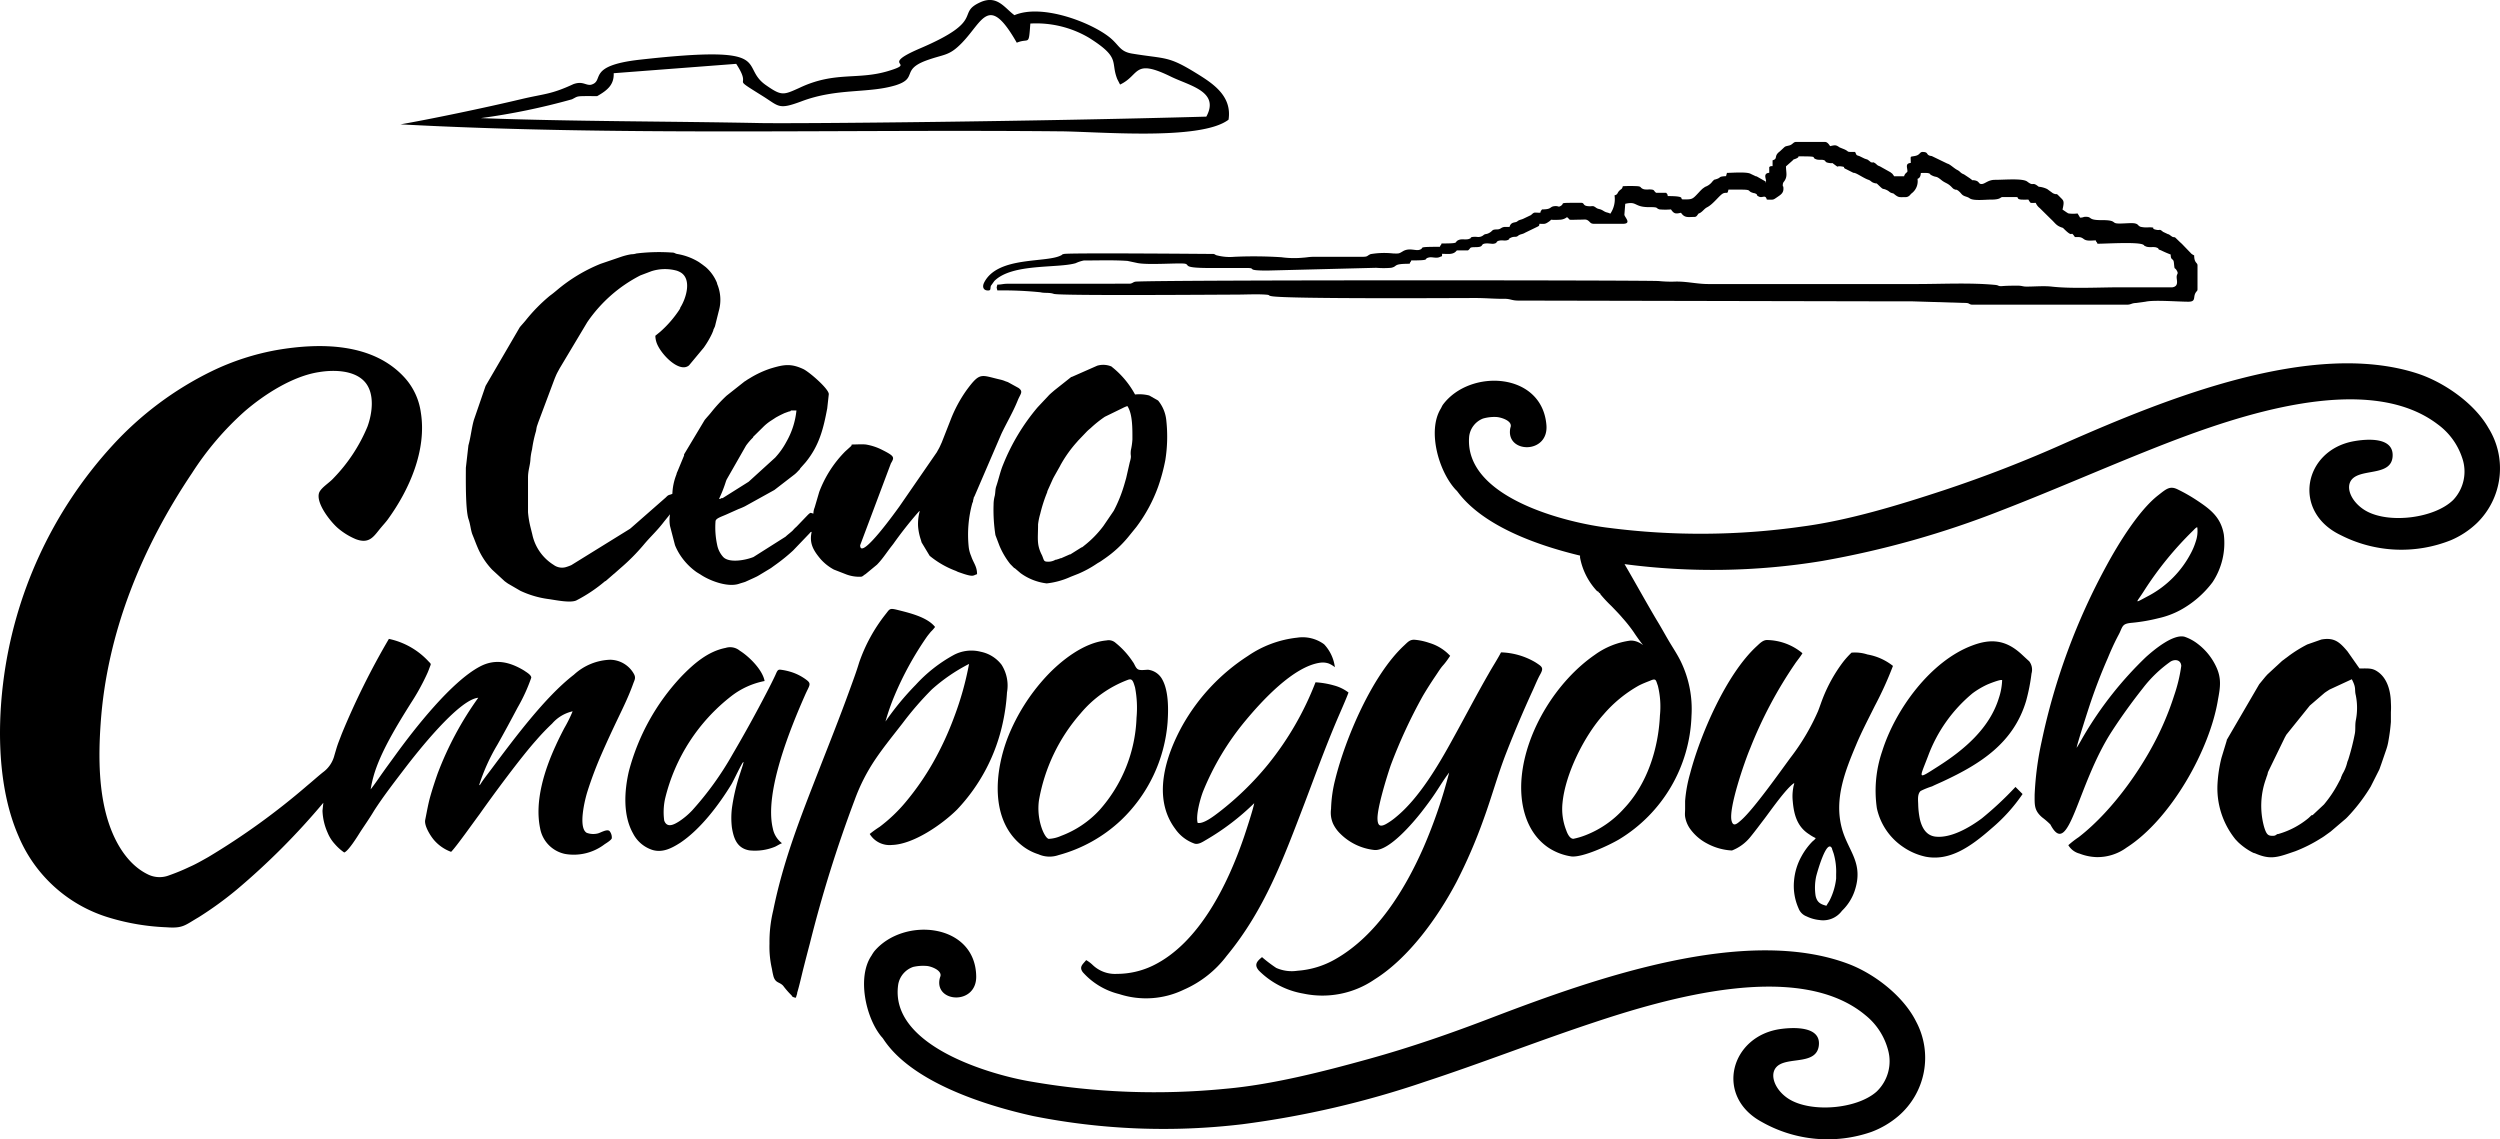 <?xml version="1.0" encoding="UTF-8"?> <svg xmlns="http://www.w3.org/2000/svg" id="Слой_1" data-name="Слой 1" viewBox="0 0 352.41 160.57"> <defs> <style>.cls-1{fill-rule:evenodd;}</style> </defs> <path class="cls-1" d="M200.57,98.1c.59-1,1.2-1.95,1.85-2.91.32-.47.64-1,1-1.4s.7-.89,1-1.34a6.56,6.56,0,0,0-2.93-1.82,8.7,8.7,0,0,0-2-.44c-.74-.08-1.05.33-1.55.79-4.52,4.19-8.3,13.13-9.72,18.89a18.8,18.8,0,0,0-.59,4.16,3.84,3.84,0,0,0,.29,2.09,4.89,4.89,0,0,0,1,1.39,8,8,0,0,0,4.84,2.31c2.07.15,5.45-3.87,6.59-5.32.7-.9,1.37-1.79,2-2.74s1.26-2,1.93-2.86a70.68,70.68,0,0,1-3.59,10.5c-2.63,6-6.6,12.47-12.42,15.79a12.47,12.47,0,0,1-5.37,1.65,5.4,5.4,0,0,1-3-.4,19.51,19.51,0,0,1-2-1.52c-.71.58-1.17,1.07-.43,1.91a11.62,11.62,0,0,0,6.25,3.23,13,13,0,0,0,10.05-2c4.8-3,8.92-8.75,11.54-13.73a72.27,72.27,0,0,0,3.81-8.81c1.14-3.11,2-6.3,3.21-9.4s2.42-5.94,3.76-8.86c.31-.68.64-1.5,1-2.15.57-1,.3-1.12-.64-1.74a10.1,10.1,0,0,0-4.86-1.41c-.52,1-1.18,2-1.74,3-1.73,3-3.36,6.15-5.06,9.21-2,3.66-4.75,8.35-8,11a9.1,9.1,0,0,1-1.43,1c-.79.42-1.14.24-1.18-.68-.08-1.52,1.31-6,1.87-7.63A72.42,72.42,0,0,1,200.57,98.1Z"></path> <path class="cls-1" d="M157.77,140.13a12.21,12.21,0,0,0,9.08-.61,15.2,15.2,0,0,0,6.07-4.78c5.37-6.51,8-13.73,11-21.57,1.49-3.93,2.91-7.84,4.56-11.72.37-.87,1.36-3.1,1.61-3.83a5.85,5.85,0,0,0-2.06-1,12,12,0,0,0-2.59-.44,43.07,43.07,0,0,1-6.68,11.56,42.16,42.16,0,0,1-6.93,6.75c-.67.51-2.17,1.69-3,1.51-.3-1,.36-3.41.76-4.44a37.78,37.78,0,0,1,6-10c2.24-2.69,6.75-7.67,10.57-8.15a2.58,2.58,0,0,1,1.17.13,3.69,3.69,0,0,1,.84.51,5.77,5.77,0,0,0-1.52-3.23,5.12,5.12,0,0,0-3.81-.93,15.13,15.13,0,0,0-6.94,2.58,28,28,0,0,0-9.22,9.8c-2.38,4.3-4.29,10.21-1,14.59a5.53,5.53,0,0,0,2.71,2.06c.57.16,1.15-.25,1.65-.54a34.48,34.48,0,0,0,6.76-5.16c-.16.89-1.1,3.75-1.43,4.73-2.27,6.65-6.31,15-12.86,18.17a11.64,11.64,0,0,1-5.05,1.16A4.56,4.56,0,0,1,154,136a4.55,4.55,0,0,0-.89-.66c-.44.57-1.05.93-.47,1.71A10.09,10.09,0,0,0,157.77,140.13Z"></path> <path class="cls-1" d="M144.14,119.25a7.16,7.16,0,0,0,2.24,1.17,3.85,3.85,0,0,0,2.83.12,20.72,20.72,0,0,0,8.77-4.88,21.34,21.34,0,0,0,6.61-13.86c.12-1.77.16-4.37-.74-6a2.63,2.63,0,0,0-2-1.39c-.42,0-1.14.14-1.47-.08s-.47-.77-.67-1a11.65,11.65,0,0,0-2.44-2.7,1.46,1.46,0,0,0-1.3-.35c-3.17.28-6.43,2.85-8.53,5.12a27.66,27.66,0,0,0-5.3,8.36C140.2,108.66,139.48,115.64,144.14,119.25Zm2.31-6.4a25.12,25.12,0,0,1,5.88-12.29A16,16,0,0,1,159,95.83c.63-.24.74.23,1,1.07a15.23,15.23,0,0,1,.21,4.27,20.66,20.66,0,0,1-5.2,13,14.08,14.08,0,0,1-5.44,3.66,4.81,4.81,0,0,1-1.75.42c-.41-.13-.78-1-.92-1.36A8.55,8.55,0,0,1,146.45,112.85Z"></path> <path class="cls-1" d="M312.33,93.84a8.59,8.59,0,0,0-2.53-3.08,6.37,6.37,0,0,0-1.85-1c-1.62-.43-4.36,1.88-5.45,2.86a51.51,51.51,0,0,0-8.71,11c-.35.59-.67,1.21-1.05,1.78-.07-.13,1.78-5.88,2-6.5q1.06-3.12,2.38-6.13c.41-1,.86-2,1.33-2.91.12-.24.25-.46.36-.7.45-1,.43-1.27,1.84-1.38a24.67,24.67,0,0,0,3.6-.63A11.92,11.92,0,0,0,307.35,86a14.2,14.2,0,0,0,4.54-3.93,10,10,0,0,0,1.59-6.72c-.41-2.4-1.84-3.52-3.74-4.78A23.28,23.28,0,0,0,307,69c-1.13-.57-1.64-.07-2.78.82-2.71,2.11-5.56,6.76-7.21,9.79a90.67,90.67,0,0,0-9.2,24.86,43.9,43.9,0,0,0-1,7.57c0,1.43-.08,2.2,1.06,3.18a11.3,11.3,0,0,1,1.16,1c2.64,5.06,3.73-5.57,8.71-13.2q2-3.07,4.32-6A17.88,17.88,0,0,1,306,93.24c.65-.36,1.43-.21,1.48.63a22.18,22.18,0,0,1-1,4.16,39.18,39.18,0,0,1-1.4,3.74c-2.42,5.68-7.1,12.4-12.06,16.24a13.81,13.81,0,0,0-1.46,1.13,2.61,2.61,0,0,0,1.59,1.19,7.19,7.19,0,0,0,2.34.49,6.94,6.94,0,0,0,4.28-1.34c6.26-4,11.77-13.87,12.89-20.89C313,96.79,313.17,95.53,312.33,93.84ZM302.28,83.21a48.17,48.17,0,0,1,6.84-8.39c.12-.11.49-.55.62-.48a4.47,4.47,0,0,1-.22,2,9.14,9.14,0,0,1-.69,1.65A14.32,14.32,0,0,1,303,83.92C300.6,85.19,301.12,85.07,302.28,83.21Z"></path> <path class="cls-1" d="M84.8,106.29c.72-1.65,1.48-3.29,2.26-4.92s1.56-3.21,2.2-5c.18-.5.4-.79.12-1.33A3.89,3.89,0,0,0,86,93a7.94,7.94,0,0,0-5.1,2.11c-4.09,3.15-8.48,9.09-11.72,13.42-.49.66-1.09,1.4-1.51,2.1l-.1.06v-.11A27.4,27.4,0,0,1,70.1,105c1-1.76,1.94-3.52,2.88-5.29a24.37,24.37,0,0,0,1.91-4.18c0-.41-.72-.79-1-1-2-1.21-4.06-1.74-6.26-.56-4,2.12-9.15,8.68-11.95,12.55-.57.79-1.15,1.57-1.71,2.36s-1.13,1.65-1.72,2.39a16.55,16.55,0,0,1,.4-1.82c.94-3.39,3.42-7.38,5.26-10.32a31.94,31.94,0,0,0,2.36-4.29c.11-.25.21-.52.31-.79.16-.43.24-.42-.11-.75a10.6,10.6,0,0,0-5.65-3.24,107,107,0,0,0-6.65,13.4c-.18.49-.39,1-.55,1.45s-.31,1-.48,1.56a4.22,4.22,0,0,1-1.61,2.39c-.75.6-1.44,1.23-2.18,1.84a99.85,99.85,0,0,1-14,10.12c-.86.48-1.75,1-2.63,1.38a28.64,28.64,0,0,1-2.88,1.19,3.7,3.7,0,0,1-3.07-.17c-2.65-1.32-4.34-4.1-5.3-6.79-1.59-4.45-1.61-9.79-1.28-14.46.88-12.77,5.8-24.76,12.89-35.3A42,42,0,0,1,34.47,58c2.8-2.42,6.83-5,10.52-5.55,2-.33,4.89-.3,6.39,1.33s1.11,4.49.41,6.38A23.17,23.17,0,0,1,47,67.42c-.57.64-1.68,1.28-2,2-.55,1.43,1.56,4.09,2.6,5A9.56,9.56,0,0,0,50.15,76c2,.76,2.58-.48,3.6-1.68.3-.36.62-.7.9-1.08,3.07-4.22,5.53-9.81,4.67-15.11a9.16,9.16,0,0,0-2.24-4.85c-4.44-4.94-11.84-5-18-3.95a35.32,35.32,0,0,0-9.24,3,46.71,46.71,0,0,0-14,10.48A60.44,60.44,0,0,0,.43,96.38c-.83,6.86-.63,15.05,2.18,21.48A20.11,20.11,0,0,0,15.54,129.4a32,32,0,0,0,7.88,1.31c2.38.18,2.59-.25,4.58-1.41a50.11,50.11,0,0,0,5.34-3.87,99.9,99.9,0,0,0,12.24-12.27l-.12,1.12a8.22,8.22,0,0,0,.72,3.09,5.31,5.31,0,0,0,1,1.59,7,7,0,0,0,1.34,1.21c.57-.17,1.87-2.26,2.23-2.84.65-1,1.36-2,2-3.08,1.29-2,2.84-4,4.28-5.89,1.75-2.29,7.63-9.77,10.39-10a46.43,46.43,0,0,0-5.74,10.71c-.37,1.06-.68,2-1,3.11s-.51,2.26-.74,3.39c-.17.8.7,2.2,1.21,2.81a5.79,5.79,0,0,0,2.44,1.7c.7-.68,3.23-4.27,4-5.29,1.92-2.73,5.87-8.08,8-10.45A31.48,31.48,0,0,1,77.83,102a5.38,5.38,0,0,1,2.89-1.73,19.8,19.8,0,0,1-1.19,2.4c-.41.79-.81,1.58-1.18,2.4-1.59,3.44-3,7.85-2.22,11.65a4.5,4.5,0,0,0,3.55,3.66A7.17,7.17,0,0,0,85.24,119c.23-.15.92-.57,1-.83a1.43,1.43,0,0,0-.3-1c-.33-.37-1.26.21-1.65.31a2.66,2.66,0,0,1-1.58-.08c-1.25-.71-.26-4.72.11-5.87A53.28,53.28,0,0,1,84.8,106.29Z"></path> <path class="cls-1" d="M110.23,118.86a3.43,3.43,0,0,1-1.29-2.08c-1.23-5.12,2.55-14.28,4.52-18.75.62-1.43,1-1.61.21-2.2a7.13,7.13,0,0,0-2.27-1.14,8.29,8.29,0,0,0-1.4-.29c-.43-.05-.49.33-.76.89-.36.76-.75,1.53-1.14,2.28q-2.3,4.44-4.84,8.77a44,44,0,0,1-5.69,7.9,10.38,10.38,0,0,1-1.83,1.54c-.71.45-1.71,1-2.11-.11a8.87,8.87,0,0,1,.13-3.11,26,26,0,0,1,9.34-14.44A11.09,11.09,0,0,1,107.78,96c-.28-1.57-2.17-3.45-3.49-4.27a2.12,2.12,0,0,0-2-.4c-2.52.49-4.53,2.26-6.27,4.06a31,31,0,0,0-7.37,13.32c-.64,2.77-.86,6.19.58,8.76A4.68,4.68,0,0,0,92,119.82c1.43.41,2.69-.26,3.86-1,2.85-1.89,5.45-5.32,7.25-8.27.41-.69,2.34-4.9,1.47-2.29-.12.36-.23.72-.35,1.07a27.16,27.16,0,0,0-1.06,4.63,11.44,11.44,0,0,0,0,2.68c.25,1.54.71,2.92,2.45,3.23a7.4,7.4,0,0,0,3.65-.52C109.62,119.18,109.88,119,110.23,118.86Z"></path> <path class="cls-1" d="M127.26,101.91a45.14,45.14,0,0,1,4.1-4.73,24.71,24.71,0,0,1,5.24-3.59,43.5,43.5,0,0,1-2.07,7.41,44,44,0,0,1-3,6.49,37.68,37.68,0,0,1-3.88,5.59,21.91,21.91,0,0,1-3.66,3.48,14.92,14.92,0,0,0-1.39,1,3.28,3.28,0,0,0,3.13,1.55c3.06-.09,7.12-2.94,9.19-5a25.55,25.55,0,0,0,6.47-12.38,27.34,27.34,0,0,0,.56-4.13,5.46,5.46,0,0,0-.77-3.9,4.9,4.9,0,0,0-2.91-1.82,5.3,5.3,0,0,0-3.92.5,20.65,20.65,0,0,0-5.26,4.15,39.18,39.18,0,0,0-4.27,5.18A31.21,31.21,0,0,1,126.12,98a45.46,45.46,0,0,1,4.53-8.23c.18-.25.37-.47.56-.71a5.22,5.22,0,0,0,.6-.68c-1.11-1.41-3.68-2-5.4-2.43-1.08-.26-1-.07-1.62.69a23.16,23.16,0,0,0-3.69,6.78c-.39,1.3-.88,2.6-1.34,3.87-1.42,3.92-2.85,7.49-4.36,11.36-2.59,6.63-5,12.73-6.41,19.72a18.77,18.77,0,0,0-.52,4.66,13.83,13.83,0,0,0,.35,3.57,10,10,0,0,0,.23,1.09c.31.92.82.7,1.35,1.27a11.71,11.71,0,0,0,1.21,1.38c0,.18.41.3.58.3l.18-.58v-.1c.34-1.12.6-2.35.89-3.49s.6-2.34.91-3.51a182.7,182.7,0,0,1,6.3-20.18,26.22,26.22,0,0,1,3-5.86C124.65,105.19,126,103.54,127.26,101.91Z"></path> <path class="cls-1" d="M253,93.61c.31-.47.83-1.08,1.08-1.53a8,8,0,0,0-5-1.86c-.56,0-1,.46-1.41.84-4.32,3.94-8,12.52-9.43,18a19.33,19.33,0,0,0-.7,3.85c0,.37,0,.74,0,1.11s-.05.73,0,1.1a4.1,4.1,0,0,0,.65,1.64,6.8,6.8,0,0,0,2.42,2.13,8.31,8.31,0,0,0,3.53,1,6.24,6.24,0,0,0,2.61-1.92c.68-.83,1.35-1.74,2-2.59.87-1.15,3.09-4.33,4.17-5,0,.18-.09.37-.12.57s-.07.39-.09.63a6.43,6.43,0,0,0,0,1.32c.16,1.95.64,3.66,2.34,4.72a5.21,5.21,0,0,0,.9.52c-.15.27-.35.35-.56.58a9.39,9.39,0,0,0-1.45,2,8.53,8.53,0,0,0-1.05,3.49,7.75,7.75,0,0,0,.64,3.83,1.94,1.94,0,0,0,1.14,1.14,5.38,5.38,0,0,0,1.8.51,3.3,3.3,0,0,0,3.18-1.3,7,7,0,0,0,1.78-2.78c1.35-4-.94-5.63-1.8-8.87-1.09-4.08.44-8,2-11.7.76-1.84,1.76-3.73,2.65-5.53a50.44,50.44,0,0,0,2.56-5.64,8,8,0,0,0-3.59-1.61A5.71,5.71,0,0,0,261,92a12,12,0,0,0-1.24,1.38,21.51,21.51,0,0,0-2.79,5c-.25.63-.46,1.29-.71,1.91a31.19,31.19,0,0,1-3.89,6.55c-1.47,2-5.13,7.18-6.9,8.75-.62.55-1.13,1-1.37.15-.5-1.71,1.87-8.52,2.62-10.27A60.22,60.22,0,0,1,253,93.61Zm5.23,26,.25.71a9.17,9.17,0,0,1,.35,2.92c0,.2,0,.43,0,.61a9.1,9.1,0,0,1-.88,3c-.15.3-.36.58-.49.83-.85-.21-1.34-.5-1.53-1.43a7.59,7.59,0,0,1,.09-2.73C256.1,123.2,257.51,118,258.27,119.64Z"></path> <path class="cls-1" d="M284.84,92.11C282.68,90.19,280.62,90,278,91c-5.87,2.2-10.82,9-12.67,14.87a17.17,17.17,0,0,0-.76,8.06,8.82,8.82,0,0,0,3.7,5.46,8.92,8.92,0,0,0,3.2,1.38c3.36.63,6.28-1.37,9.27-4a23.86,23.86,0,0,0,4.37-4.84l-1-1a47.33,47.33,0,0,1-4.74,4.43c-1.7,1.27-4.38,2.84-6.57,2.57-1.3-.17-1.88-1.27-2.16-2.43a11.6,11.6,0,0,1-.24-2c0-.58-.17-1.53.34-2a10.57,10.57,0,0,1,1.61-.65c.52-.26,1.06-.48,1.59-.73,5.25-2.45,9.9-5.39,11.67-11.32a26.88,26.88,0,0,0,.76-3.86,1.94,1.94,0,0,0-.33-1.73C285.73,92.94,285.16,92.4,284.84,92.11Zm-3.07,6.28c-1.3,4.27-4.91,7.32-8.56,9.64-3,1.91-2.67,1.82-1.43-1.43a20.9,20.9,0,0,1,6.29-8.88A12,12,0,0,1,280,96.56c.27-.14,2.06-.85,2.23-.68A8.92,8.92,0,0,1,281.77,98.39Z"></path> <path class="cls-1" d="M149.12,18.51c5.4,0,20.08,1.4,24.06-1.64.52-3.36-2.24-5.12-4.5-6.52-4.07-2.52-4.28-2-9.13-2.8-1.74-.3-1.76-1.2-3.19-2.33C153.68,3.11,146.86.5,143,2.14c-1.38-1-2.42-2.89-4.79-1.83-3.54,1.59.85,2.51-8.51,6.51-6,2.57-.25,1.9-4.42,3.17-4.4,1.35-7.56,0-12.62,2.41-2.23,1-2.47,1.16-4.71-.41-3.89-2.72,1.71-5.75-17.72-3.58-7.72.86-4.9,3-6.93,3.54-.76.11-1.15-.56-2.47-.09-3.19,1.48-4.08,1.34-7.33,2.11-5.2,1.24-13,2.86-17.05,3.56C87,19.17,117.93,18.22,149.12,18.51ZM80.62,14c1-.49.4-.46,3.56-.45,1.48-.84,2.39-1.63,2.33-3.23L103.78,9c2.44,3.74-1.14,1.5,3.68,4.51,2.41,1.5,2.23,2,5.56.76,5-1.88,9.36-1.07,13.24-2.25,3.15-1,.76-2.13,4.2-3.45,2.68-1,3.26-.59,5.16-2.55,2.95-3.05,3.74-6.95,7.71,0,1.77-.74,1.67.61,1.91-2.7a14.64,14.64,0,0,1,8.26,2c4.55,2.86,3,3.35,4,5.84l.39.76c2.83-1.33,1.81-3.74,7.16-1.12,2.63,1.29,6.93,2.09,5,5.64-23.94.68-56.9,1-62.79.91-12.87-.26-26.8-.22-39.48-.7A94,94,0,0,0,80.62,14Z"></path> <path class="cls-1" d="M260.57,135.88c-14.51-5.48-35.68,2-50.11,7.51-5.83,2.24-11.53,4.23-17.57,5.9-6.38,1.77-13.62,3.62-20.17,4.19a101.76,101.76,0,0,1-27.28-1c-5.53-.9-20.15-5-18.82-13.73a3.19,3.19,0,0,1,2.11-2.45,6.24,6.24,0,0,1,1.83-.14c.56,0,2.27.59,2,1.48a2.49,2.49,0,0,0-.14.54c-.44,3.19,5.25,3.46,5.19-.55-.11-7.49-10.2-8.45-14.35-3.55a4.93,4.93,0,0,0-.4.61c-2.07,3-.84,8.73,1.37,11.42a2.55,2.55,0,0,1,.32.4c4,6.05,14.3,9.31,21.08,10.81a93.74,93.74,0,0,0,29.47,1.16,132.39,132.39,0,0,0,25.78-6c7.93-2.6,15.68-5.65,23.59-8.28,10.35-3.45,29.11-9,38.54-1.05a9.34,9.34,0,0,1,3.14,4.87,5.91,5.91,0,0,1-1.63,5.87c-2.79,2.47-9.27,3-12.4,1-2.11-1.35-2.94-3.89-1.24-4.84s5.13-.08,5.5-2.59c.4-2.82-3.5-2.65-5.28-2.42-7.18.92-9.47,9.5-2.74,13.12a18.81,18.81,0,0,0,15.41,1.41,12.71,12.71,0,0,0,3.86-2.27,10.83,10.83,0,0,0,2.47-13.3C268.29,140.37,264.19,137.25,260.57,135.88Z"></path> <path class="cls-1" d="M350.77,60.31c-2-3.51-6.32-6.46-10-7.66-14.86-4.83-35.51,3.58-49.57,9.77A181.94,181.94,0,0,1,274,69.11c-6.25,2.06-13.37,4.24-19.87,5.1a101.1,101.1,0,0,1-27.32.2c-5.59-.65-20.47-4.13-19.71-12.89A3.1,3.1,0,0,1,209.05,59a5.86,5.86,0,0,1,1.82-.22c.57,0,2.31.48,2.08,1.39a2.16,2.16,0,0,0-.1.54c-.24,3.22,5.46,3.23,5.14-.78-.6-7.49-10.75-8-14.57-2.91-.16.22-.21.4-.35.63-1.87,3.12-.27,8.78,2.12,11.37a2.49,2.49,0,0,1,.34.38c3.53,4.68,10.88,7.4,17.2,8.92,0,.09,0,.18,0,.28a9.45,9.45,0,0,0,2.43,4.76l.08,0c.14.09.07.11.19.21s.12,0,.17.2a18.82,18.82,0,0,0,1.55,1.66c.5.52,1.12,1.15,1.58,1.7A20.46,20.46,0,0,1,230.22,89c2.27,3.41,1.44,1.23-.4,1.3a11,11,0,0,0-5,2C219.45,96,215.1,103,214.5,109.54c-.34,3.66.54,7.7,3.7,9.9a8,8,0,0,0,3.34,1.29c1.61.14,5.23-1.55,6.68-2.4a21.16,21.16,0,0,0,10.22-17.42,15.38,15.38,0,0,0-1.5-7.65c-.52-1.06-1.11-1.92-1.7-2.92s-1.13-2-1.7-2.92c-1.57-2.65-3-5.26-4.54-7.9a94.89,94.89,0,0,0,27.83-.44,130.44,130.44,0,0,0,25.35-7.15c7.75-3,15.3-6.36,23-9.36,10.11-3.91,28.49-10.32,38.43-2.77a9.56,9.56,0,0,1,3.46,4.72,5.83,5.83,0,0,1-1.24,5.94c-2.62,2.6-9.06,3.41-12.32,1.55-2.2-1.26-3.2-3.76-1.56-4.79s5.12-.31,5.32-2.84c.22-2.84-3.66-2.5-5.43-2.19-7.11,1.25-8.83,9.94-1.87,13.25a18.8,18.8,0,0,0,15.49.72,12.25,12.25,0,0,0,3.71-2.44A10.77,10.77,0,0,0,350.77,60.31ZM233.7,96.67a12.26,12.26,0,0,1,.29,4.19c-.22,4.69-1.79,9.66-5.08,13.13a14.15,14.15,0,0,1-5.37,3.73,10.18,10.18,0,0,1-1.75.52c-.52,0-.86-.77-1-1.18a8.23,8.23,0,0,1-.53-3.9c.39-4.06,3.05-9.4,5.77-12.43a18.43,18.43,0,0,1,5-4.1c.56-.28,1-.45,1.59-.68C233.47,95.57,233.41,95.88,233.7,96.67Z"></path> <path class="cls-1" d="M137.17,70.63s0-.06,0-.09l.08-.28c0-.14,0-.07.13-.33l3.78-8.78c.74-1.56,1.61-3,2.28-4.65.39-1,.87-1.27.14-1.81l-1.51-.83-.35-.12a3.91,3.91,0,0,0-.71-.23c-2.75-.63-2.83-1.12-4.74,1.46A19.1,19.1,0,0,0,134,59.19l-1.26,3.21c-.08.16-.15.33-.22.48-.14.32-.31.57-.45.85l-5.32,7.71c-.14.18-5.5,7.75-5.5,5.42l4.33-11.53c.5-.86.59-1-1.22-1.91a7.87,7.87,0,0,0-2.3-.76c-.53-.06-1.41,0-2,0-.07.26,0,.13-.17.3l-.74.67a16.19,16.19,0,0,0-3.67,5.72l-.64,2.18a2.36,2.36,0,0,0-.18.87c-.44-.1-.34-.21-.71.11l-.06.06-.06.06-1.44,1.5a2.55,2.55,0,0,1-.24.23l-.06.05-.06.06-.17.18a1.75,1.75,0,0,1-.23.24l-.32.27c-.24.2-.35.28-.57.49l-4.53,2.87c-1.08.44-3.41.89-4.26,0a3.54,3.54,0,0,1-.86-1.73,11.61,11.61,0,0,1-.23-3.27c0-.44.73-.64,1.54-1l1.7-.76a9.22,9.22,0,0,0,.91-.39l4.15-2.3,2.85-2.2c.1-.08.24-.21.31-.28l.46-.48,0-.06.72-.81.11-.13c1.88-2.33,2.46-4.68,3-7.55l.22-2c0-.73-2.59-3-3.54-3.51-1.8-.85-2.79-.67-4.65-.11a13.77,13.77,0,0,0-2.89,1.34l-.37.22-.28.19-.15.09-2.53,2a21.25,21.25,0,0,0-2.09,2.25c-.35.45-.61.7-1,1.18l-2.9,4.84,0,.09,0,.07-.93,2.25a1.6,1.6,0,0,0-.15.43,8.16,8.16,0,0,0-.57,2.72c-.47.22-.5.06-.91.5L89,74.38l-.19.16-8.27,5.12a5.78,5.78,0,0,1-.87.31,2,2,0,0,1-1.64-.35,6.68,6.68,0,0,1-3-4.31l-.25-1a13.27,13.27,0,0,1-.35-2.11V67.35c0-1.1.31-1.71.35-2.71a8.46,8.46,0,0,1,.22-1.29,17.24,17.24,0,0,1,.54-2.52c.06-.22.06-.36.11-.59s.13-.39.2-.63l2.27-6.06.1-.26.14-.33c.18-.42.32-.63.51-1l3.91-6.54a20.25,20.25,0,0,1,7.49-6.6l1.53-.58a6.25,6.25,0,0,1,3.61-.08,3.06,3.06,0,0,1,.48.21c1.69.94.83,3.71,0,5l0,.07-.13.23a15.68,15.68,0,0,1-2.67,3.08l-.71.58a3.26,3.26,0,0,0,.15.9c.5,1.6,3.23,4.44,4.6,3.27l2.08-2.5a13,13,0,0,0,1.17-2l.17-.41,0-.08.23-.49s0-.13.06-.17l0-.08.47-1.88a5.78,5.78,0,0,0-.13-3.65l-.1-.25a.2.2,0,0,0,0-.08,5.85,5.85,0,0,0-1.61-2.27l-.46-.35-.48-.34a8.47,8.47,0,0,0-3.08-1.15c-.35-.07-.32-.2-.74-.2a26.2,26.2,0,0,0-5,.13,2.22,2.22,0,0,1-.72.11,9.24,9.24,0,0,0-1.4.35l-2.93,1a22.67,22.67,0,0,0-6.15,3.71c-.35.29-.61.51-1,.79a23.66,23.66,0,0,0-3.43,3.5c-.29.35-.53.6-.81.94L68.45,54.4,66.8,59.2c-.33,1.15-.44,2.44-.77,3.58l-.36,3.16c0,1.32-.08,5.92.38,7.25.26.75.28,1.37.51,2.07l.27.67c.16.41.31.81.47,1.18a10.45,10.45,0,0,0,2.08,3.2l1.77,1.63c.2.14.28.21.48.34l1.72,1a13.43,13.43,0,0,0,4,1.17c1,.14,3,.57,3.87.2a21.37,21.37,0,0,0,4.08-2.73l.06,0,1.15-1,.07-.05.87-.77a28.4,28.4,0,0,0,3.28-3.3c1-1.2,1.87-1.94,2.91-3.31l.81-1a4.87,4.87,0,0,0,0,1.66l.7,2.7a8.11,8.11,0,0,0,.77,1.46,8.94,8.94,0,0,0,2.26,2.33c.26.17.47.28.72.45,1.36.86,3.73,1.71,5.26,1.21.28-.1.64-.19.89-.28l1.21-.55.4-.19c.24-.12.47-.27.74-.43l1.24-.75a2.12,2.12,0,0,0,.21-.15l.68-.49a25.28,25.28,0,0,0,2.26-1.85l2.3-2.4c.18-.19.06-.15.33-.25-.36,1.58.2,2.59,1.23,3.82a6.81,6.81,0,0,0,1.9,1.51l1.77.69a5.25,5.25,0,0,0,2,.32c.29,0,.38-.2.69-.37l1.61-1.33.17-.18c.71-.76,1.29-1.68,1.95-2.51l.2-.26a55.16,55.16,0,0,1,3.41-4.34c.19-.2.06-.11.31-.29a6.72,6.72,0,0,0-.24,2.23,7.76,7.76,0,0,0,.42,1.93s0,.14.06.18l0,.08,1.15,1.91a12.9,12.9,0,0,0,3.73,2.14,2,2,0,0,0,.32.15l.7.24c1.49.49,1.39.21,1.93.06,0-1.12-.51-1.57-.84-2.57a4.52,4.52,0,0,1-.34-1.3,16.74,16.74,0,0,1,.52-6.17C137.15,70.74,137.13,70.8,137.17,70.63Zm-34.84-2.78c.09-.24,0,0,.1-.25l2.73-4.78a8.71,8.71,0,0,1,1-1.16l0-.07,1.36-1.34a6.65,6.65,0,0,1,1.24-1l.43-.28a3.65,3.65,0,0,1,.44-.26c.36-.2.57-.29.94-.47l.69-.25.09,0c.35-.13-.34-.13.92-.13a11.12,11.12,0,0,1-1.43,4.44,10.46,10.46,0,0,1-1.5,2.13l-.06.07-3.75,3.41-3.67,2.31-.08,0-.08,0c-.34.15.36,0-.35.12A18.45,18.45,0,0,0,102.33,67.85Z"></path> <path class="cls-1" d="M171.07,35.8c-.13,0-20.35-.18-21.09,0-.27.07-.12,0-.32.15-2,1.18-9,.07-10.93,3.88-.31.62-.1,1.12.55,1.12.45,0,.28-.28.4-.66l.49-.68c2.51-2.51,8.91-1.76,11.46-2.51a5,5,0,0,1,1.15-.38c2,0,4.17-.08,6.16.06l1.27.27c1.48.37,6.29-.05,6.9.14s-.44.59,3.52.59h5.17c1.42,0-.37.36,2.81.36L194,37.75a12.27,12.27,0,0,0,2.1,0c1-.21.13-.57,2.61-.57.2-.56,0,.1.23-.47,3,0,1.55-.21,2.51-.42.41-.1,1,.16,1.48-.05s.3,0,.36-.46c.64,0,1.34.12,1.79-.21s0-.26.78-.27h1.07c.48-.35.09-.45,1.05-.46,1.15,0,.76-.34,1.18-.47s1,0,1.29,0c.78-.09.28-.34.95-.46.44-.08.81.09,1.19-.1s-.11-.08.4-.31.69,0,1-.26.6-.19,1-.44l1.73-.84c.29-.15.22-.12.29-.41.5,0,.71.07,1.05-.13,1.19-.71-.23-.33,1.89-.45a1.71,1.71,0,0,0,.94-.36c.64.47-.18.38,2,.35.51,0,.69-.08,1,.15s.3.44.85.44h4c1.36,0,.24-.95.24-1.29l.12-1.53c1.76-.41,1.17.51,3.52.47,1.26,0,.71.14,1.32.32a9.48,9.48,0,0,0,1.61,0c.43.65.68.64,1.41.47.52.77,1,.59,1.88.59.39,0,.41-.33.66-.52l.07,0,.15-.09c.35-.23.54-.55.9-.74.93-.46,1.84-1.84,2.36-2s.51.19.67-.5c.59,0,1.18,0,1.77,0,1.59,0,.84.2,1.66.45.23.08.11,0,.37.1.43.21,0,.2.51.44s.89-.36,1.1.42c1,0,.82.09,1.49-.37.42-.29.85-.53.85-1.15s-.12-.12-.09-.6a.7.7,0,0,1,.2-.46c.51-.72.25-1.24.25-2.11l.87-.77c.46-.42,0-.09.51-.31l.16-.07.08-.05c.31-.17-.1-.21.37-.21,2.83,0,1.42.12,2.28.42.38.13.7,0,1.06.11s.07.28.67.39c.81.15.26-.18.89.28s.16.12.85.21c.85.11.08.13.77.41l.93.47c.21.09.13,0,.29.07.35.09,1.3.75,1.88.94.36.12.39.31.74.43.59.21.23-.12.77.4.74.71.41.29,1.12.64.34.17.33.29.66.4l.19.05.12.05.09.09c.6.47.67.39,1.48.39a.84.84,0,0,0,.73-.33l.11-.12.06-.06a2.14,2.14,0,0,0,.86-2.07c.37-.13.44-.45.47-.82a7.13,7.13,0,0,1,.93,0c.52.09.2.13.61.33.69.35.54,0,1.34.65.56.46.87.41,1.41.95.05.05.21.22.23.23.19.15.06.07.31.17s0-.1.43.15l.25.22.11.13.11.12c.29.34.62.33,1,.52l.22.14c.58.33,2.2.13,2.92.14,1.46,0,1.29-.36,1.64-.36h1.88c.53,0,0,.25.7.35a9.36,9.36,0,0,0,1.06,0c.38.57.15.47,1.05.47a1.78,1.78,0,0,0,.57.74l1.59,1.57c.58.53.7.87,1.45,1.14.3.11.14,0,.42.27,1.42,1.4.74,0,1.49,1.1.63,0,.81-.05,1.25.28s1.1.19,1.69.19c.2.56,0-.1.24.47,1.16,0,5.69-.29,6.44.13.37.2-.18,0,.43.27.46.16,1,0,1.41.12.57.21.08.15.48.34l.18.06a15,15,0,0,0,1.38.6c0,.91.38.46.45,1.14.12,1.2.07.56.39,1.09s0,.44,0,.94.33,1.3-.6,1.45l-7.27,0c-3.09,0-6.92.22-9.76-.1-1.11-.12-2.38,0-3.51,0-.58,0-.58-.11-1.17-.13-.82,0-1.64,0-2.4.07-.52,0-.3-.12-.89-.18-3.46-.33-7.5-.12-11-.12H240.84c-1.63,0-2.91-.36-4.58-.35a17.22,17.22,0,0,1-2.4-.07c-.85-.13-68.33-.17-73.57.07-.57,0-.52.22-1,.3L142,40c-.59,0-.82.12-1.41.12-.12.54-.12.28,0,.82a53,53,0,0,1,6.08.26c.6.15,1.24,0,1.89.23,1,.28,23.46.1,25.61.1,1.31,0,3-.09,4.23,0,.75.05.26.12.84.22,2.26.41,26,.26,28.74.26,1.51,0,2.74.13,4.12.11.81,0,1,.24,1.86.25l53.55.11c.67,0,1.45,0,2.11,0l7.51.23c.52,0,.43.24.94.24h21.72c.63,0,.63-.21,1.29-.24l1.35-.18c1.22-.28,4.57,0,6.06,0,1.1,0,.64-.63,1-1.24.17-.3.28-.24.28-.53V37.41c0-.42-.47-.3-.47-1.41a1.57,1.57,0,0,1-.37-.22c-.16-.13,0,0-.17-.17l-1.1-1.14c-.09-.1-.24-.23-.36-.34l-.66-.64c-.26-.13-.2,0-.45-.13l-.48-.34a.3.3,0,0,1-.08,0l-.72-.34c-.56-.48-.33-.15-1-.3-.86-.19.19-.31-.95-.34a3.74,3.74,0,0,1-1.22-.07c-.43-.18-.28-.37-.81-.48s-1.89.08-2.55,0-.12-.47-2.12-.46-1.3-.47-2.23-.47c-.43,0-.28.11-.82.12-.14-.26-.2-.35-.35-.59a4.71,4.71,0,0,1-1.25,0c-.28-.09,0,0-.24-.12l-.63-.43c.3-1.26.14-1.26-.35-1.76-.73-.74-.22-.19-1-.54l-.81-.59a3.48,3.48,0,0,0-1.1-.32l-.08,0-.27-.2c-.7-.47-.48.15-1.36-.53-.63-.49-3.17-.25-4.55-.25-1,0-1.4.59-1.89.59s-.24-.39-1-.52c-.42-.08-.05.17-.67-.3l-.78-.52c-.15-.08-.13-.05-.24-.11-.36-.19-.33-.33-.75-.54s-1-.8-1.39-.89L272.31,22c-.94-.11-.34-.58-1.3-.58-.41,0-.35.41-1,.55-.84.19-.66-.1-.66,1-.83.07-.47.65-.47,1.17,0,.19-.35.23-.47.71H267a1.74,1.74,0,0,0-.19-.28c-.24-.29,0,0-.31-.28L265,23.45c-.5-.18-.38-.26-.72-.47s-.22,0-.45-.1c-.06,0-.08,0-.09,0s0,0-.09-.08c-.53-.42-.28-.24-.83-.45L262.1,22c-.52-.16-.35-.11-.6-.58-1.4,0-.7,0-1.51-.37l-.67-.27c-.52-.36-.6-.35-1.34-.18-.14-.21-.38-.59-.71-.59h-4.11c-.36,0-.47.37-.92.49-.67.17-.52.07-1,.52l-.37.34c-.88.66-.19,1-1,1.24v.82c-.37,0-.23,0-.47.12v.82c-1,.08-.32,1-.47,1.29h0c.08.13-.15.07,0,0l-.07-.08-1.24-.71-.09,0-.72-.34c-.51-.34-2.72-.15-3.37-.15l-.13.46c-1.2.06-.57.19-1.46.45-.4.12-.15,0-.29.13a2.27,2.27,0,0,0-.28.31,2.18,2.18,0,0,1-.92.62l-.34.24a6.63,6.63,0,0,0-.53.53c-.93,1-.92,1-2.16,1-.81,0,.68-.47-2.23-.47-.09-.34,0-.18-.23-.46h-1.41c-.44-.32-.12-.45-.94-.48a3.89,3.89,0,0,1-.68,0,1,1,0,0,1-.27-.08c-.41-.2-.17-.3-.69-.37a18.74,18.74,0,0,0-2.12,0c-.12.47-.21.34-.51.65s-.17.51-.66.64a3.63,3.63,0,0,1-.59,2.58c-.47-.23-.51-.1-1-.41s-.67-.19-1-.42c-.55-.4-.43-.15-1.18-.23s-.43-.47-.94-.47c-3.61,0-2.09,0-2.93.47-.32.17-.21-.05-.81,0-.76.08-.33.46-1.77.46-.19.28-.15.12-.24.47-.94,0-.79-.15-1.32.33l-1.11.53c-.35.15-.55.13-.82.36s-.88,0-1.09.78c-.18,0-.56,0-.71,0-.53.07-.49.32-1,.35-.82,0-.6.16-1.08.45s-.58.13-.85.33a1.13,1.13,0,0,1-.89.28,3.15,3.15,0,0,0-.69,0c-.66.17.16,0-.44.26-.41.18-1,0-1.4.13-1,.36.4.53-2.52.53-.2.56,0-.1-.24.47-3.53,0-2,.13-2.87.42-.55.19-1.45-.34-2.36.22-.58.35-.54.31-1.34.3a11.52,11.52,0,0,0-3.19.09c-.6.26-.31.38-1.26.38h-6.7c-.72,0-1,.09-1.53.12a13.43,13.43,0,0,1-3.1-.06,60.85,60.85,0,0,0-6.64-.06,7.14,7.14,0,0,1-2.3-.17C171.19,35.93,171.43,35.89,171.07,35.8Z"></path> <path class="cls-1" d="M140.88,76.91a10.93,10.93,0,0,0,1.52,2.59l.58.59.06,0,.82.7a7.84,7.84,0,0,0,3.69,1.45,11.12,11.12,0,0,0,3.39-.94l1.09-.43a15.33,15.33,0,0,0,2.58-1.41c.26-.17.34-.19.59-.36l.55-.38a16.09,16.09,0,0,0,3.27-3l1.16-1.43a21.68,21.68,0,0,0,3.09-5.72,26.41,26.41,0,0,0,1-3.72,21,21,0,0,0,.14-5.56,5.19,5.19,0,0,0-1.16-2.83L162,55.75a5.62,5.62,0,0,0-2-.14,12.61,12.61,0,0,0-3.2-3.84l-.13-.11a3,3,0,0,0-2-.11l-3.58,1.58-.07,0L148.66,55c-.28.24-.47.4-.75.66l-1.65,1.76a29.44,29.44,0,0,0-4.85,8.06c-.42,1-.64,2.1-1,3.15-.13.46-.08.72-.18,1.24a4.75,4.75,0,0,0-.17,1.23,23,23,0,0,0,.26,4.33Zm5.45-3a9,9,0,0,1,.3-1.46,21.17,21.17,0,0,1,1-3.1l0-.09.8-1.78.16-.3.85-1.51a3,3,0,0,1,.16-.3,17.57,17.57,0,0,1,2.27-3.13l.05-.07,1.32-1.38c.21-.2.27-.25.5-.44a16,16,0,0,1,2-1.6l2.52-1.23a4.58,4.58,0,0,1,.66-.28c.76,1.12.71,3.34.71,4.7a9.8,9.8,0,0,1-.22,1.54c-.1.95.16.61-.16,1.71l-.5,2.2-.21.73A20,20,0,0,1,157,72l-1.47,2.16a14.67,14.67,0,0,1-2.73,2.78l-.07.06-.2.15-.06,0-1.59,1-.08,0-1.22.54-.08,0-.26.1-.36.11-.09,0a2,2,0,0,1-1,.28c-.68,0-.59-.13-.89-.87l-.08-.16C146.11,76.71,146.33,75.88,146.33,73.92Z"></path> <path class="cls-1" d="M335.19,94.7c-.78-.55-1.3-.47-2.59-.47l-1.69-2.41c-1.1-1.3-1.85-2-3.68-1.67l-2,.7a19.07,19.07,0,0,0-2.61,1.62l-.87.65-.13.11-2,1.85-.28.31-.82,1-.05.06-4.58,7.86a.59.59,0,0,1,0,.08l-.74,2.43a19.43,19.43,0,0,0-.56,3.66,11.45,11.45,0,0,0,2.41,7.69l.1.13.4.42a9,9,0,0,0,2,1.43l.24.11.08,0c2,.89,3,.67,4.95,0l.79-.27a20.47,20.47,0,0,0,3.59-1.81,5.91,5.91,0,0,0,.5-.32l.89-.64,2.16-1.84.23-.23.4-.43a24.74,24.74,0,0,0,2.85-3.83l1.22-2.42c.07-.17.16-.46.22-.61l.75-2.18a7.27,7.27,0,0,0,.31-1.22,26.07,26.07,0,0,0,.35-2.7c0-.49,0-.9,0-1.38a10.33,10.33,0,0,0,0-1.32C337,97.46,336.55,95.64,335.19,94.7Zm-3.13,7c-.09.61,0,1.21-.12,1.76a32.65,32.65,0,0,1-.93,3.65,2.54,2.54,0,0,0-.13.34,5.71,5.71,0,0,1-.68,1.67l-.21.49a.59.59,0,0,1,0,.08l-.49.92a16.4,16.4,0,0,1-1.69,2.53l-.21.26L326,114.9l-.07,0-.06,0c-.2.17-.29.28-.49.45a11.67,11.67,0,0,1-4.24,2.22.32.32,0,0,0-.09,0c-.27.12-.25.25-.69.25-.63,0-.88-.14-1.23-1.35a11.22,11.22,0,0,1,.31-6.74,3.69,3.69,0,0,1,.15-.44c.06-.17.07-.27.12-.46l2.38-4.9c.13-.21.09-.17.21-.37l3.3-4.1,2.08-1.79c.27-.19.43-.29.71-.47l3.13-1.45c.67,1.27.35,1.4.56,2.25A9,9,0,0,1,332.06,101.67Z"></path> </svg> 